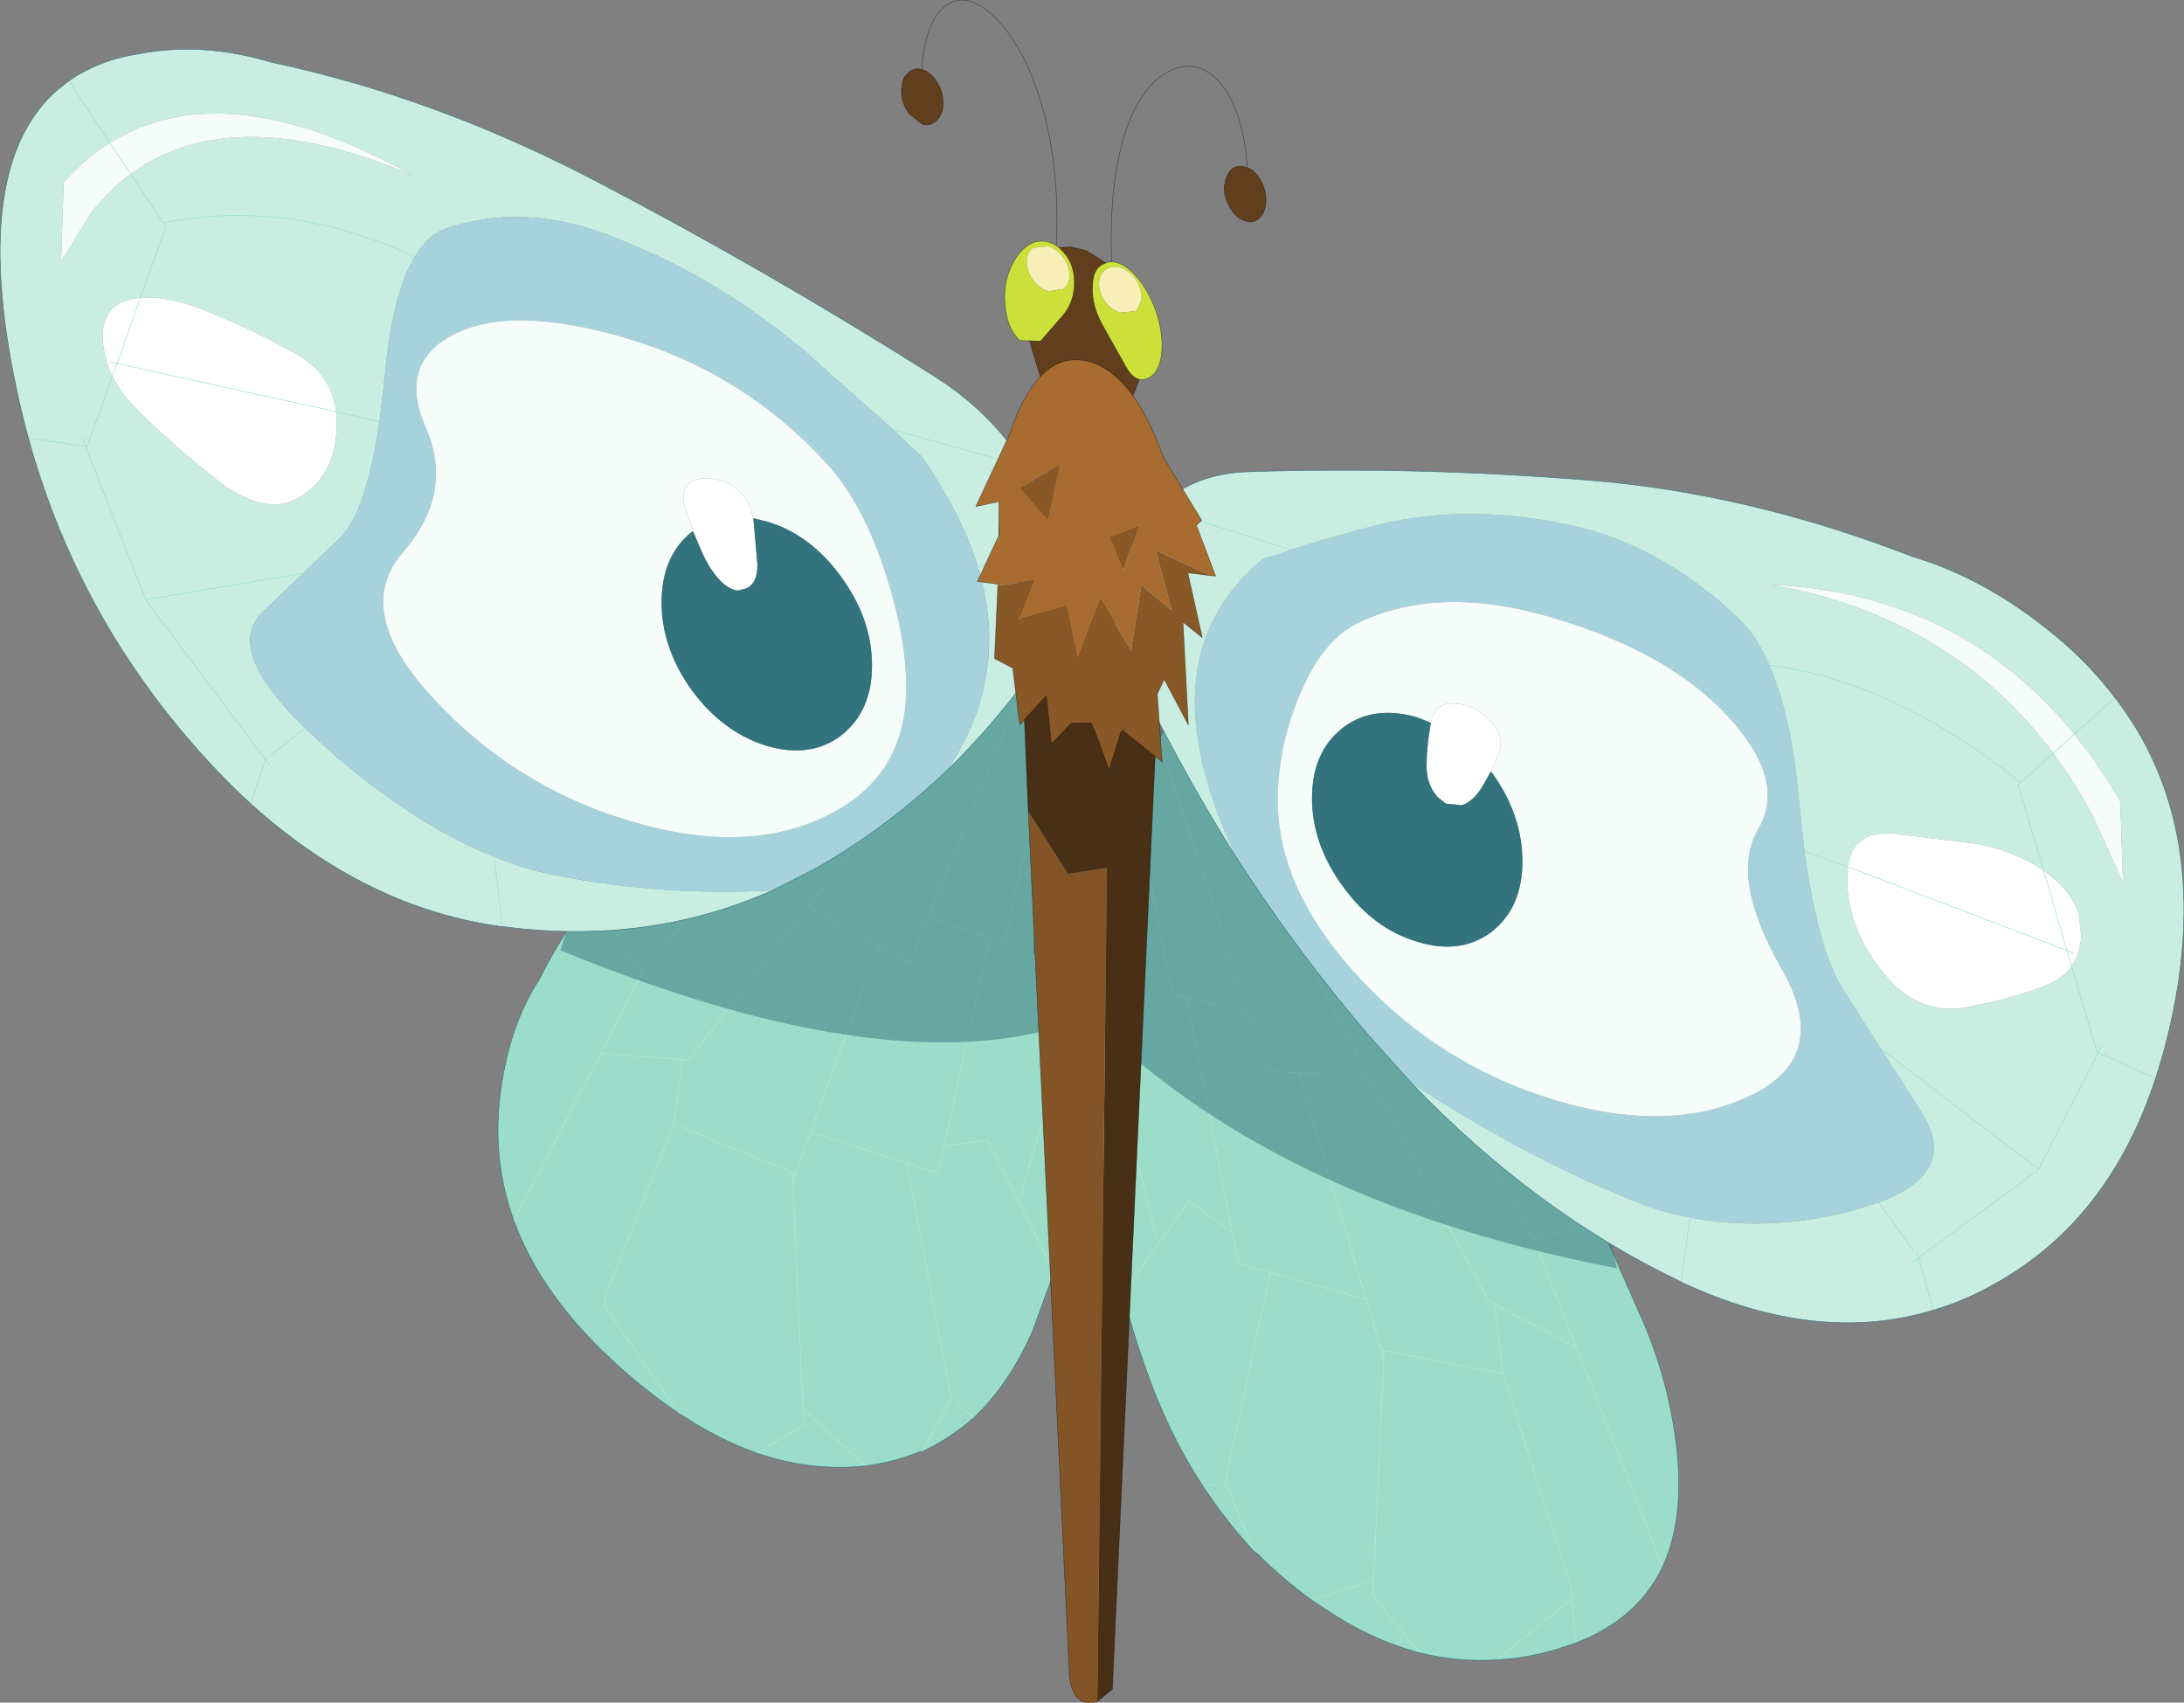 <?xml version="1.0"?>
<svg xmlns="http://www.w3.org/2000/svg" xmlns:xlink="http://www.w3.org/1999/xlink" width="204px" height="159px"><rect width="100%" height="100%" fill="#808080" stroke="none"/><g transform="matrix(1, 0, 0, 1, -178.95, -140.3)"><use xlink:href="#object-0" width="204" height="159" transform="matrix(1, 0, 0, 1, 178.95, 140.3)"/></g><defs><g transform="matrix(1, 0, 0, 1, -178.95, -140.3)" id="object-0"><path fill-rule="evenodd" fill="#613f1d" stroke="none" d="M295.45 155.95Q296.15 156.2 296.65 157.05Q297.2 157.95 297.2 159Q297.2 160 296.65 160.6Q296.1 161.2 295.3 160.95Q294.55 160.75 294.05 160L293.9 159.8L293.85 159.7Q293.3 158.8 293.3 157.8L293.3 157.65L293.35 157.55Q293.4 156.9 293.7 156.5L293.9 156.2Q294.45 155.65 295.3 155.9L295.45 155.95M277.6 163.45L278.9 163.35L278.95 163.35L280.4 163.7L282.8 165.2L284.95 167.5Q287.1 170.35 286 173.85Q284.9 177.35 283.6 179.75Q282.25 182.15 280.05 181.6Q277.9 181.05 277.05 178.6L274.7 170.75Q273.25 165.4 275.65 164.15Q276.6 163.6 277.6 163.45M265.05 146.8L265.1 146.8Q265.9 147.05 266.45 147.95Q267.05 148.85 267.05 149.9Q267.05 150.95 266.45 151.55Q265.9 152.1 265.1 151.9L263.9 150.95L263.75 150.7L263.65 150.6Q263.15 149.7 263.15 148.75L263.15 148.55L263.2 148.45Q263.2 147.85 263.5 147.4L263.75 147.15Q264.3 146.55 265.05 146.8"/><path fill="none" stroke="#000000" stroke-opacity="0.502" stroke-width="0.05" stroke-linecap="round" stroke-linejoin="round" d="M282.8 165.2Q282.45 157.45 284.15 152.4Q285.7 148 288.4 146.85Q290.95 145.7 293 148.15Q295.1 150.7 295.45 155.95Q296.15 156.2 296.65 157.05Q297.2 157.95 297.2 159Q297.2 160 296.65 160.6Q296.1 161.2 295.3 160.95Q294.55 160.75 294.05 160L293.9 159.8L293.85 159.7Q293.3 158.8 293.3 157.8L293.3 157.65L293.35 157.55Q293.4 156.9 293.7 156.5L293.9 156.2Q294.45 155.65 295.3 155.9L295.45 155.95M265.05 146.8Q265.4 141.95 267.5 140.7Q269.5 139.45 272.1 142.15Q274.75 144.9 276.3 150.25Q278 156.2 277.6 163.45L278.9 163.35L278.95 163.35L280.4 163.7L282.8 165.2L284.95 167.5Q287.1 170.35 286 173.85Q284.9 177.35 283.6 179.75Q282.25 182.15 280.05 181.6Q277.9 181.05 277.05 178.6L274.7 170.75Q273.25 165.4 275.65 164.15Q276.6 163.6 277.6 163.45M265.05 146.8L265.1 146.8Q265.9 147.05 266.45 147.95Q267.05 148.85 267.05 149.9Q267.05 150.95 266.45 151.55Q265.9 152.1 265.1 151.9L263.9 150.95L263.75 150.7L263.65 150.6Q263.15 149.7 263.15 148.75L263.15 148.55L263.2 148.45Q263.2 147.85 263.5 147.4L263.75 147.15Q264.3 146.55 265.05 146.8"/><path fill-rule="evenodd" fill="#9bddc8" stroke="none" d="M328.2 254.15L322.25 256.1L310.35 234.85L317.35 235.25L310.35 234.85L322.25 256.1L328.2 254.15Q324.05 245.5 318.9 237.6L317.35 235.25Q309.9 223.95 301.85 213.4Q296.85 206.8 290.85 207.3L306.35 229.25L310.3 234.85L310.35 234.85L310.3 234.85L306.35 229.25L290.85 207.3L289.45 207.5L288.6 207.8L301.35 230.25L302.25 232.15L306.35 229.25L302.25 232.15L301.35 230.25L288.6 207.8Q287.7 208.3 287.15 209.45L287 209.8L285.05 215.65L288.45 233.1L289.8 233.45L295.6 234.95L287.15 209.45L295.6 234.95L289.8 233.45L288.45 233.1L285.05 215.65Q282.35 224.75 281.65 234.65L281.4 238.6Q281 250 283.85 261.05L290 252.45L294.05 255.4L289.8 233.45L294.05 255.4L290 252.45L283.85 261.05Q284.65 264.4 285.85 267.75Q288 274.05 291.35 279.15L293 278.75L291.35 279.15Q293.5 282.4 296.1 285.2L296.4 285.4Q298.75 287.75 301.5 289.75L307.25 287.9L308.2 267.25L308.25 266.45L319.3 268.55L325.7 288.45L325.8 289.55L326.1 293.75L325.8 289.55L325.7 288.45L319.3 268.55L318.55 262.1L326.2 266.15L334.25 286.6Q336.55 281.6 335.35 273.95Q334.45 268.05 331.95 262.65L328.2 254.15M334.25 286.6L326.2 266.15L318.55 262.1L319.3 268.55L308.25 266.45L308 266.4L306.55 261.65L300.25 240.5L306.8 240.75L302.25 232.15L306.8 240.75L300.25 240.5L297.35 240.3L295.6 234.95L297.35 240.3L300.25 240.5L306.55 261.65L308 266.4L308.25 266.45L308.2 267.25L308 266.4L308.2 267.25L307.25 287.9L301.5 289.75L302.05 290.1Q306.75 293.4 311.55 294.65Q315.15 295.55 318.8 295.3Q322 295.15 325.2 294.05L326.1 293.75Q331.95 291.5 334.25 286.6M326.2 266.15L322.25 256.1L326.2 266.15M318.55 262.1L318 261.8L306.8 240.75L318 261.8L318.55 262.1M306.55 261.65L297.6 259.15L294.65 258.3L294.05 255.4L294.65 258.3L297.6 259.15L306.55 261.65M297.6 259.15L293.4 278.7L296.1 285.2L293.4 278.7L297.6 259.15M325.8 289.55L318.8 295.3L325.8 289.55M307.25 287.9L307.2 289.4L311.55 294.65L307.2 289.4L307.25 287.9M287 256L281.65 234.65L287 256"/><path fill="none" stroke="#bbe8d9" stroke-width="0.05" stroke-linecap="round" stroke-linejoin="round" d="M317.35 235.25L310.35 234.85L322.25 256.1L328.2 254.15M290.85 207.3L306.35 229.25L310.3 234.85L310.35 234.85M334.25 286.6L326.2 266.15L318.55 262.1L319.3 268.55L325.7 288.45L325.8 289.55L326.1 293.75M322.25 256.1L326.2 266.15M288.6 207.8L301.35 230.25L302.25 232.15L306.35 229.25M285.05 215.65L288.45 233.1L289.8 233.45L295.6 234.95L287.15 209.45M295.6 234.95L297.35 240.3L300.25 240.5L306.8 240.75L302.25 232.15M283.85 261.05L290 252.45L294.05 255.4L289.8 233.45M306.8 240.75L318 261.8L318.55 262.1M300.25 240.5L306.55 261.65L308 266.4L308.25 266.45L319.3 268.55M308 266.4L308.2 267.25L308.25 266.45M294.05 255.4L294.65 258.3L297.6 259.15L306.55 261.65M291.35 279.15L293 278.75M301.5 289.75L307.25 287.9L308.2 267.25M296.1 285.2L293.4 278.7L297.6 259.15M318.8 295.3L325.8 289.55M311.55 294.65L307.2 289.4L307.25 287.9M281.65 234.65L287 256"/><path fill="none" stroke="#33737d" stroke-width="0.05" stroke-linecap="round" stroke-linejoin="round" d="M328.2 254.15Q324.05 245.5 318.9 237.6L317.35 235.25Q309.9 223.95 301.85 213.4Q296.85 206.8 290.85 207.3L289.45 207.5L288.6 207.8Q287.7 208.3 287.15 209.45L287 209.8L285.05 215.65Q282.35 224.75 281.65 234.65L281.4 238.6Q281 250 283.85 261.05Q284.65 264.4 285.85 267.75Q288 274.05 291.35 279.15Q293.5 282.4 296.1 285.2L296.4 285.4Q298.75 287.75 301.5 289.75L302.05 290.1Q306.75 293.4 311.55 294.65Q315.15 295.55 318.8 295.3Q322 295.15 325.2 294.05L326.1 293.75Q331.95 291.5 334.25 286.6Q336.55 281.6 335.35 273.95Q334.45 268.05 331.95 262.65L328.2 254.15"/><path fill-rule="evenodd" fill="#9bddc8" stroke="none" d="M270.35 201.15L271.8 202.15L272.65 203Q273.55 204.05 274.05 205.5L274.2 205.95L276.2 213Q278.85 223.7 279.6 234L279.8 238.1Q280.2 249.75 277.4 259.1L275.4 264.6Q273.2 269.6 269.9 272.7Q267.7 274.65 265.1 275.85L264.8 275.9Q262.45 276.85 259.75 277.2L259.2 277.25Q254.45 277.65 249.65 276Q246.05 274.75 242.4 272.3Q239.2 270.2 236 267.2L235.15 266.4Q229.25 260.6 226.95 254.3Q224.65 247.95 225.9 241Q226.8 235.65 229.3 231.8Q231 228.45 233.05 225.5Q237.15 219.35 242.35 214.55L243.9 213.1Q251.3 206.3 259.4 200.65Q264.35 197.05 270.35 201.15L254.85 213.75L259 219.1L259.85 217.75L272.65 203L259.85 217.75L259 219.1L254.85 213.75L270.35 201.15M254.65 246.05L253.25 249.95L252.95 249.8L241.9 245.25L242.7 239.25L243.25 239.3L254.4 225L261 228.65L263.9 230.25L265.65 225.95L271.4 227.9L267.15 247.3L266.6 249.85L263.65 248.9L254.65 246.05L261 228.65L254.65 246.05L263.65 248.9L266.6 249.85L267.15 247.3L271.4 227.9L265.65 225.95L263.9 230.25L261 228.65L254.4 225L243.25 239.3L242.7 239.25L241.9 245.25L252.95 249.8L253.25 249.95L254.65 246.05M242.7 239.25L235.05 238.7L239 231.05L250.9 217L250.95 217L254.85 213.75L250.95 217L250.9 217L239 231.05L235.05 238.7L242.7 239.25M254.4 225L259 219.1L254.4 225M271.4 227.9L272.75 228.35L276.2 213L272.75 228.35L271.4 227.9M274.05 205.5L265.65 225.95L274.05 205.5M267.15 247.3L271.2 246.8L277.4 259.1L271.2 246.8L267.15 247.3M253.25 249.95L253 250.65L252.95 249.8L253 250.65L253.25 249.95M249.65 276L254.05 273.4L253.95 271.85L259.75 277.2L253.95 271.85L254.05 273.4L249.65 276M265.1 275.85L267.8 271L263.65 248.9L267.8 271L265.1 275.85M268.2 271.3L269.9 272.7L268.2 271.3M253.95 271.85L253 250.65L253.95 271.85M279.6 234L274.2 252.15L279.6 234M233.05 225.5L239 231.05L233.05 225.5M242.4 272.3L235.45 262.35L235.5 261.3L241.9 245.25L235.5 261.3L235.45 262.35L242.4 272.3M235.05 238.7L226.95 254.3L235.05 238.7M250.9 217L243.9 213.1L250.9 217"/><path fill="none" stroke="#33737d" stroke-width="0.05" stroke-linecap="round" stroke-linejoin="round" d="M277.4 259.1L275.4 264.6Q273.2 269.6 269.9 272.7Q267.7 274.65 265.1 275.85L264.8 275.9Q262.45 276.85 259.75 277.2L259.2 277.25Q254.45 277.65 249.65 276Q246.05 274.75 242.4 272.3Q239.2 270.2 236 267.2L235.15 266.4Q229.25 260.6 226.95 254.3Q224.65 247.95 225.9 241Q226.8 235.65 229.3 231.8Q231 228.45 233.05 225.5Q237.15 219.35 242.35 214.55L243.9 213.1Q251.3 206.3 259.4 200.65Q264.35 197.05 270.35 201.15"/><path fill="none" stroke="#bbe8d9" stroke-width="0.05" stroke-linecap="round" stroke-linejoin="round" d="M270.35 201.15L254.85 213.75L259 219.1L259.85 217.75L272.65 203M261 228.65L254.65 246.05L263.65 248.9L266.6 249.85L267.15 247.3L271.4 227.9L265.65 225.95L263.9 230.25L261 228.65L254.4 225L243.25 239.3L242.7 239.25L241.9 245.25L252.95 249.8L253.25 249.95L254.65 246.05M254.85 213.75L250.95 217L250.9 217L239 231.05L235.05 238.7L242.7 239.25M259 219.1L254.4 225M276.2 213L272.75 228.35L271.4 227.9M265.65 225.95L274.05 205.5M277.4 259.1L271.2 246.8L267.15 247.3M252.95 249.8L253 250.65L253.25 249.95M259.75 277.2L253.95 271.85L254.05 273.4L249.65 276M263.65 248.9L267.8 271L265.1 275.85M269.9 272.7L268.2 271.3M253 250.65L253.95 271.85M274.2 252.15L279.6 234M239 231.05L233.05 225.5M241.9 245.25L235.5 261.3L235.45 262.35L242.4 272.3M226.95 254.3L235.05 238.7M243.9 213.1L250.9 217"/><path fill-rule="evenodd" fill="#33737d" fill-opacity="0.502" stroke="none" d="M238.25 206.3L283.55 194L285.85 232.5Q268.5 244.3 231.3 229.05L238.25 206.3"/><path fill-rule="evenodd" fill="#33737d" fill-opacity="0.502" stroke="none" d="M323.05 231.8L277.75 192.2L275.45 229.3Q292.8 251.6 330 258.75L323.05 231.8"/><path fill-rule="evenodd" fill="#c9ede1" stroke="none" d="M214.4 179.7L214.9 175.45Q215.6 167.7 217.7 164.3Q205.95 158.8 194.2 161.1L194.45 161.5L192.05 168.1Q194.7 167.9 198.35 169.4Q202.6 171.1 206.5 173.3L206.8 173.45Q209.9 175.3 210.35 178.75L214.4 179.7L210.35 178.75L210.4 179.9Q210.4 184.45 207.15 186.6Q203.95 188.7 199.45 185.3Q194.95 181.75 191.8 178.6Q190.25 177.05 189.45 175.45Q188.65 173.75 188.55 172.05Q188.5 171 188.75 170.3Q189.3 168.6 191.25 168.25L192.05 168.1L194.45 161.5L194.2 161.1Q205.95 158.8 217.7 164.3Q218.85 162.3 220.5 161.7Q228.25 158.95 237.25 162.85Q246.1 166.4 253.95 172.95L262.4 180.45L263.75 181.75L265 182.9Q268.75 188.25 270.3 193.25Q273.35 203.4 267.45 212.2Q273.25 206.55 278 199.15Q279.35 197.05 278.75 194.05L277.7 190.2L270.3 193.25L277.7 190.2Q276.55 186.75 274.75 183.9Q271.55 178.8 266.25 175.45Q250.6 165.55 234.5 157.15Q219.55 149.35 204.25 146.1Q197.9 144.2 192.05 145.3Q188.15 145.9 185.4 147.85L189.2 153.65Q199.95 146.9 217.55 156.7Q200.75 149.55 191.15 156.55L194.2 161.1L191.15 156.55Q189.15 158.05 187.5 160.15L184.65 164.7L184.9 157.25L185.1 157.1Q187 155 189.2 153.65L185.4 147.85Q177 153.7 179.55 171.4Q180.3 176.45 181.6 181.2Q185.9 196.85 196.45 209.2Q199.3 212.55 202.35 215.35Q213.2 225.15 225.9 226.85L226.05 226.85Q239.55 228.6 251.1 223.45Q240.95 224 231.2 222.1Q228.25 221.6 225.1 220.3L225.9 226.85L225.1 220.3Q218.15 217.55 210.4 211L207.45 208.3Q199.9 200.95 203.45 197.5L207.25 193.85L192.55 196.3L192.6 196.4L203.75 211.25L204.35 212.1L203.75 211.25L202.35 215.35L203.75 211.25L203.9 210.85L203.75 211.25L192.6 196.4L192.55 196.3L207.25 193.85L210.75 190.5Q213.15 188.15 214.4 179.7M262.4 180.45L274.75 183.9L262.4 180.45M186.65 181.2L186.95 182L187.1 182L189.45 175.45L187.1 182L186.95 182L186.65 181.2M181.6 181.2L186.95 182L181.6 181.2M204.15 210.9L207.45 208.3L204.15 210.9M192.55 196.3L186.95 182L192.55 196.3"/><path fill-rule="evenodd" fill="#a6d3db" stroke="none" d="M217.7 164.3Q215.6 167.7 214.9 175.45L214.4 179.7L215.15 179.85L214.4 179.7Q213.15 188.15 210.75 190.5L207.25 193.85L203.45 197.5Q199.9 200.95 207.45 208.3L210.4 211Q218.15 217.55 225.1 220.3Q228.25 221.6 231.2 222.1Q240.95 224 251.1 223.45L255.05 221.45Q261.75 217.65 267.45 212.2Q273.35 203.4 270.3 193.25Q268.75 188.25 265 182.9L263.75 181.75L262.4 180.45L253.95 172.95Q246.1 166.4 237.25 162.85Q228.25 158.95 220.5 161.7Q218.85 162.3 217.7 164.3L218.8 164.45L217.7 164.3M218.7 180.2Q216.05 174.1 221.5 171.45Q227 168.75 237.7 171.95Q248.45 175.2 256.05 183.45Q259.55 187.2 261.7 193.95Q263.6 199.75 263.6 204.55Q263.6 212.9 256.05 216.55Q248.45 220.2 237.7 216.95Q227 213.75 219.4 205.5Q211.8 197.35 216.6 191.85Q221.4 186.3 218.7 180.2M224.95 219.3L225.1 220.3L224.95 219.3"/><path fill-rule="evenodd" fill="#ffffff" stroke="none" d="M210.35 178.75Q209.9 175.3 206.8 173.45L206.5 173.3Q202.6 171.1 198.35 169.4Q194.7 167.9 192.05 168.1L191.25 168.25Q189.3 168.6 188.75 170.3Q188.5 171 188.55 172.05Q188.65 173.75 189.45 175.45Q190.25 177.05 191.8 178.6Q194.95 181.75 199.45 185.3Q203.95 188.7 207.15 186.6Q210.4 184.45 210.4 179.9L210.35 178.75L189.9 174.25L192.05 168.1L189.9 174.25L210.35 178.75M189.45 175.45L189.9 174.25L189.3 174.1L189.9 174.25L189.45 175.45M243.7 189.95L244.4 191.6Q245.25 193.6 246.4 194.7Q247.2 195.4 247.9 195.45L248.65 195.25Q249.7 194.8 249.7 193.05L249.35 189L249.3 188.7Q248.9 186.6 247.2 185.6Q245.4 184.6 243.85 185.15Q242.4 185.75 242.9 187.55L242.95 187.7L243.7 189.95"/><path fill-rule="evenodd" fill="#f5fcfa" stroke="none" d="M218.7 180.2Q221.4 186.3 216.6 191.85Q211.8 197.35 219.4 205.5Q227 213.75 237.7 216.95Q248.45 220.2 256.05 216.55Q263.6 212.9 263.6 204.55Q263.6 199.75 261.7 193.95Q259.55 187.2 256.05 183.45Q248.45 175.2 237.7 171.95Q227 168.75 221.5 171.45Q216.05 174.1 218.7 180.2M191.15 156.55Q200.75 149.55 217.55 156.7Q199.95 146.9 189.2 153.65L191.15 156.55L189.2 153.65Q187 155 185.1 157.1L184.9 157.25L184.65 164.7L187.5 160.15Q189.15 158.05 191.15 156.55M249.3 188.7L250.55 189Q254.65 190.2 257.5 194.15Q260.4 198.1 260.4 202.45Q260.4 206.75 257.5 209Q254.65 211.15 250.55 209.95Q246.5 208.7 243.6 204.8Q240.75 200.85 240.75 196.55Q240.75 192.2 243.6 189.95L243.7 189.95L242.95 187.7L242.9 187.55Q242.4 185.75 243.85 185.15Q245.4 184.6 247.2 185.6Q248.9 186.6 249.3 188.7"/><path fill-rule="evenodd" fill="#33737d" stroke="none" d="M249.3 188.7L249.35 189L249.7 193.05Q249.7 194.8 248.65 195.25L247.9 195.45Q247.2 195.4 246.4 194.7Q245.25 193.6 244.4 191.6L243.7 189.95L243.6 189.95Q240.75 192.2 240.75 196.55Q240.75 200.85 243.6 204.8Q246.5 208.7 250.55 209.95Q254.65 211.15 257.5 209Q260.4 206.75 260.4 202.45Q260.4 198.1 257.5 194.15Q254.65 190.2 250.55 189L249.3 188.7"/><path fill="none" stroke="#92dac5" stroke-width="0.05" stroke-linecap="round" stroke-linejoin="round" d="M214.4 179.7L210.35 178.75L189.9 174.25L192.05 168.1L194.45 161.5L194.2 161.1Q205.95 158.8 217.7 164.3L218.8 164.45M225.1 220.3L224.95 219.3M274.75 183.9L262.4 180.45M189.45 175.45L187.1 182L186.95 182L186.65 181.2M194.2 161.1L191.15 156.55L189.2 153.65L185.4 147.85M186.95 182L181.6 181.2M189.3 174.1L189.9 174.25L189.45 175.45M202.35 215.35L203.75 211.25L204.35 212.1M203.9 210.85L203.75 211.25L192.6 196.4L192.55 196.3L207.25 193.85M207.45 208.3L204.15 210.9M186.95 182L192.55 196.3M214.4 179.7L215.15 179.85M225.9 226.85L225.1 220.3M277.7 190.2L270.3 193.25"/><path fill="none" stroke="#33737d" stroke-width="0.05" stroke-linecap="round" stroke-linejoin="round" d="M267.45 212.2Q261.75 217.65 255.05 221.45L251.1 223.45Q239.55 228.6 226.05 226.85L225.9 226.85Q213.2 225.15 202.35 215.35Q199.3 212.55 196.45 209.2Q185.9 196.85 181.6 181.2Q180.3 176.45 179.55 171.4Q177 153.7 185.4 147.85Q188.15 145.9 192.05 145.3Q197.9 144.2 204.25 146.1Q219.55 149.35 234.5 157.15Q250.6 165.55 266.25 175.45Q271.55 178.8 274.75 183.9Q276.55 186.75 277.7 190.2L278.75 194.05Q279.35 197.05 278 199.15Q273.25 206.55 267.45 212.2"/><path fill-rule="evenodd" fill="#482f15" stroke="none" d="M275 216.1L273.7 185.5L287.85 189.1L282.85 298.05L281.45 299.2L282.35 221.35L278.7 221.9L275 216.1"/><path fill-rule="evenodd" fill="#825426" stroke="none" d="M281.45 299.2Q279.25 299.85 278.85 296.9L275 216.1L278.7 221.9L282.35 221.35L281.45 299.2"/><path fill="none" stroke="#000000" stroke-opacity="0.502" stroke-width="0.05" stroke-linecap="round" stroke-linejoin="round" d="M275 216.1L273.7 185.5L287.85 189.1L282.85 298.05L281.45 299.2Q279.25 299.85 278.85 296.9L275 216.1"/><path fill-rule="evenodd" fill="#a6d3db" stroke="none" d="M344.2 202.4L343.1 201.85L344.2 202.4Q343.05 199.7 341.4 198.1Q333.65 190.75 324.65 189.15Q315.8 187.4 307.95 189.25Q303.7 190.3 299.5 191.65L298.15 192.15Q297.5 192.25 296.9 192.5Q293.15 195.65 291.6 199.75Q288.55 208 294.45 220.4Q300.15 229.25 306.85 237.05L310.8 241.45Q320.95 248.1 330.7 252.1Q333.65 253.4 336.8 254L336.95 253L336.8 254Q343.75 255.35 351.5 253.5L354.45 252.6Q362 249.75 358.45 244.2L354.65 238.25L351.15 232.8Q348.75 228.95 347.5 219.8L347 215.25Q346.3 207.1 344.2 202.4M343.2 217.7Q345.85 213.2 340.4 207.25Q334.9 201.25 324.2 198.05Q313.45 194.8 305.85 198.45Q302.35 200.1 300.2 205.55Q298.3 210.25 298.3 215.05Q298.3 223.4 305.85 231.55Q313.45 239.8 324.2 243.05Q334.9 246.25 342.5 242.6Q350.1 238.95 345.3 230.65Q340.5 222.2 343.2 217.7M346.75 219.45L347.5 219.8L346.75 219.45"/><path fill-rule="evenodd" fill="#c9ede1" stroke="none" d="M344.2 202.4Q343.05 199.7 341.4 198.1Q333.65 190.75 324.65 189.15Q315.8 187.4 307.95 189.25Q303.7 190.3 299.5 191.65L298.15 192.15Q297.5 192.25 296.9 192.5Q293.15 195.65 291.6 199.75Q288.55 208 294.45 220.4Q288.65 211.25 283.9 200.95Q282.55 198.05 283.15 195.45Q283.6 193.65 284.2 192.2L291.6 199.75L284.2 192.2Q285.35 189.45 287.15 187.7Q290.35 184.5 295.65 184.35Q311.3 183.85 327.4 185.15Q342.35 186.35 357.65 192.3Q364 194.2 369.85 198.8Q373.75 201.8 376.5 205.45L372.7 208.85Q374.9 211.6 376.8 214.8L377 215.15L377.25 222.7L374.4 216.45Q372.75 213.35 370.75 210.65Q361.15 197.85 344.35 194.9Q361.95 195.7 372.7 208.85L376.5 205.45Q384.9 216.3 382.35 232.5Q381.6 237.05 380.3 241Q376 254.15 365.45 260.1Q362.6 261.75 359.55 262.65Q348.7 265.95 336 260.05L335.85 259.95Q322.35 253.5 310.8 241.45Q320.95 248.1 330.7 252.1Q333.65 253.4 336.8 254L336 260.05L336.8 254Q343.75 255.35 351.5 253.5L354.45 252.6Q362 249.75 358.45 244.2L354.65 238.25L369.35 249.5L369.3 249.6L358.15 257.75L358 257.25L358.15 257.75L369.3 249.6L369.35 249.5L354.65 238.25L351.15 232.8Q348.75 228.95 347.5 219.8L347 215.25Q346.3 207.1 344.2 202.4Q355.95 204 367.7 213.4L367.45 213.6L369.85 221.6Q367.2 219.8 363.55 219.1L355.4 218.1L355.1 218.15Q352 218.1 351.55 221.25L347.5 219.8L351.55 221.25L351.5 222.4Q351.5 226.95 354.75 231Q357.95 235.1 362.45 234.4Q366.95 233.55 370.1 232.3Q371.65 231.65 372.45 230.55Q373.25 229.35 373.35 227.75L373.15 225.8Q372.6 223.8 370.65 222.25L369.85 221.6L367.45 213.6L367.7 213.4Q355.95 204 344.2 202.4M375.25 238L374.95 238.6L374.8 238.5L372.45 230.55L374.8 238.5L374.95 238.6L375.25 238M299.5 191.65L287.15 187.7L299.5 191.65M370.75 210.65L367.7 213.4L370.75 210.65M380.3 241L374.95 238.6L380.3 241M357.75 257.2L354.45 252.6L357.75 257.2M357.55 258.2L358.15 257.75L359.55 262.65L358.15 257.75L357.55 258.2M369.35 249.5L374.95 238.6L369.35 249.5"/><path fill-rule="evenodd" fill="#f5fcfa" stroke="none" d="M343.2 217.7Q340.5 222.2 345.3 230.65Q350.1 238.95 342.5 242.6Q334.9 246.25 324.2 243.05Q313.45 239.8 305.85 231.55Q298.3 223.4 298.3 215.05Q298.3 210.25 300.2 205.55Q302.35 200.1 305.85 198.45Q313.45 194.8 324.2 198.05Q334.9 201.25 340.4 207.25Q345.85 213.2 343.2 217.7M372.7 208.85Q374.9 211.6 376.8 214.8L377 215.15L377.25 222.7L374.4 216.45Q372.75 213.35 370.75 210.65L372.7 208.85L370.75 210.65Q361.15 197.85 344.35 194.9Q361.95 195.7 372.7 208.85M318.2 212.35L318.95 210.6L319 210.45Q319.5 208.95 318.05 207.55Q316.5 206 314.7 206Q313 205.9 312.6 207.8L311.35 207.3Q307.25 206.1 304.4 208.25Q301.5 210.5 301.5 214.85Q301.5 219.15 304.4 223.1Q307.25 227.05 311.35 228.25Q315.4 229.5 318.3 227.3Q321.15 225.05 321.15 220.75Q321.15 216.4 318.3 212.45L318.2 212.35"/><path fill-rule="evenodd" fill="#ffffff" stroke="none" d="M351.55 221.25Q352 218.1 355.1 218.15L355.4 218.1L363.55 219.1Q367.2 219.8 369.85 221.6L372 229.05L351.55 221.25L372 229.05L369.85 221.6L370.65 222.25Q372.6 223.8 373.15 225.8L373.35 227.75Q373.25 229.35 372.45 230.55L372 229.05L372.6 229.3L372 229.05L372.45 230.55Q371.65 231.65 370.1 232.3Q366.95 233.55 362.45 234.4Q357.95 235.1 354.75 231Q351.5 226.95 351.5 222.4L351.55 221.25M312.6 207.8Q313 205.9 314.7 206Q316.5 206 318.05 207.55Q319.5 208.95 319 210.45L318.95 210.6L318.2 212.35L317.5 213.6Q316.65 215.1 315.5 215.5L314 215.35L313.25 214.75Q312.2 213.6 312.2 211.85Q312.2 210.15 312.55 208.1L312.6 207.8"/><path fill-rule="evenodd" fill="#33737d" stroke="none" d="M318.2 212.35L318.3 212.45Q321.15 216.4 321.15 220.75Q321.15 225.05 318.3 227.3Q315.4 229.5 311.35 228.25Q307.25 227.05 304.4 223.1Q301.5 219.15 301.5 214.85Q301.5 210.5 304.4 208.25Q307.25 206.1 311.35 207.3L312.6 207.8L312.55 208.1Q312.2 210.15 312.2 211.85Q312.2 213.6 313.25 214.75L314 215.35L315.5 215.5Q316.65 215.1 317.5 213.6L318.2 212.35"/><path fill="none" stroke="#92dac5" stroke-width="0.05" stroke-linecap="round" stroke-linejoin="round" d="M343.1 201.85L344.2 202.4Q355.95 204 367.7 213.4L367.45 213.6L369.85 221.6L372 229.05L351.55 221.25L347.5 219.8L346.75 219.45M336.8 254L336.95 253M372.45 230.55L374.8 238.5L374.95 238.6L375.25 238M287.15 187.7L299.5 191.65M372.7 208.85L370.75 210.65L367.7 213.4M372.7 208.85L376.5 205.45M374.95 238.6L380.3 241M372.6 229.3L372 229.05L372.45 230.55M358 257.25L358.15 257.75L369.3 249.6L369.35 249.5L354.65 238.25M354.45 252.6L357.75 257.2M359.55 262.65L358.15 257.75L357.55 258.2M374.95 238.6L369.35 249.5M336 260.05L336.8 254M284.2 192.2L291.6 199.75"/><path fill="none" stroke="#33737d" stroke-width="0.05" stroke-linecap="round" stroke-linejoin="round" d="M294.45 220.4Q300.15 229.25 306.85 237.05L310.8 241.45Q322.35 253.5 335.85 259.95L336 260.05Q348.7 265.95 359.55 262.65Q362.6 261.75 365.45 260.1Q376 254.15 380.3 241Q381.6 237.05 382.35 232.5Q384.9 216.3 376.5 205.45Q373.75 201.8 369.85 198.8Q364 194.2 357.65 192.3Q342.35 186.35 327.4 185.15Q311.3 183.85 295.65 184.35Q290.35 184.5 287.15 187.7Q285.35 189.45 284.2 192.2Q283.6 193.65 283.15 195.45Q282.55 198.05 283.9 200.95Q288.65 211.25 294.45 220.4"/><path fill-rule="evenodd" fill="#4a6060" stroke="none" d="M272.25 190.3L272.25 188.85L272.25 188L272.3 190.3L272.25 190.3L272.3 190.3L272.3 191.1L272.25 190.3M283.85 208.55L283.65 208.65L284.3 208.05L283.85 208.55"/><path fill-rule="evenodd" fill="#a86c31" stroke="none" d="M272.25 188L272.25 187.15L270.1 187.6L273.35 180.65Q273.9 178.85 274.75 177.4Q277.2 173.05 280.8 174.1Q284.35 175.2 286.85 181.05L287.65 183.05L291.2 188.9L290.7 189.35L292.5 194.1L292 194.05L286.9 191.7L288.4 197.3L285.55 194.95L284.6 201.05L281.75 196.25L279.6 201.9L278.55 196.9L274.1 198.15L275.5 194.5L272.15 195L272.15 194.85L270.25 194.6L272.25 190.3L272.3 191.1L272.3 190.3L272.25 188M282.7 190.5L283.9 193.5L285.25 189.5L282.7 190.5M274.25 185.85L276.8 188.75L277.95 183.7L274.25 185.85"/><path fill-rule="evenodd" fill="#895827" stroke="none" d="M292 194.05L289.9 193.8L291.25 199.85L289.45 198.4L289.95 208L287.7 203.75L287.05 205.1L287.5 211.45L283.85 208.55L284.3 208.05L283.65 208.65L282.55 212.2L281.3 208.8L280.85 207.8L279 207.85L277.15 209.8L276.7 205.35L276.65 205.3L274.2 208L273.55 202.7L271.85 201.8L272.15 195L275.5 194.5L274.1 198.15L278.55 196.9L279.6 201.9L281.75 196.25L284.6 201.05L285.55 194.95L288.4 197.3L286.9 191.7L292 194.05M282.7 190.5L285.25 189.5L283.9 193.5L282.7 190.5M274.25 185.85L277.95 183.7L276.8 188.75L274.25 185.85"/><path fill="none" stroke="#000000" stroke-opacity="0.502" stroke-width="0.05" stroke-linecap="round" stroke-linejoin="round" d="M272.25 190.3L272.25 188.85L272.25 188L272.25 187.15L270.1 187.6L273.35 180.65Q273.9 178.85 274.75 177.4Q277.2 173.05 280.8 174.1Q284.35 175.2 286.85 181.05L287.65 183.05L291.2 188.9L290.7 189.35L292.5 194.1L292 194.05L289.9 193.8L291.25 199.85L289.45 198.4L289.95 208L287.7 203.75L287.05 205.1L287.5 211.45L283.85 208.55L283.65 208.65L282.55 212.2L281.3 208.8L280.85 207.8L279 207.85L277.15 209.8L276.7 205.35L276.65 205.3L274.2 208L273.55 202.7L271.85 201.8L272.15 195L272.15 194.85L270.25 194.6L272.25 190.3L272.3 190.3L272.25 188"/><path fill-rule="evenodd" fill="#cce03a" stroke="none" d="M281.6 166.8Q281.6 167.65 282.2 168.5Q282.75 169.25 283.6 169.5L285 169.35Q285.55 168.85 285.55 168Q285.55 167.15 285 166.35Q284.4 165.55 283.6 165.3Q282.75 165.05 282.2 165.5Q281.6 165.95 281.6 166.8M281 167.1Q281 165.3 282.15 164.9Q283.25 164.4 284.65 165.65Q286 166.95 286.85 169.15Q287.65 171.4 287.45 173.35Q287.2 175.25 286.1 175.65Q285 176.1 284.15 174.6L282.15 171.05Q280.9 168.95 281 167.1"/><path fill-rule="evenodd" fill="#f8eeb8" stroke="none" d="M281.6 166.8Q281.6 165.95 282.2 165.5Q282.75 165.05 283.6 165.3Q284.4 165.55 285 166.35Q285.55 167.15 285.55 168Q285.55 168.85 285 169.35L283.6 169.5Q282.75 169.25 282.2 168.5Q281.6 167.65 281.6 166.8"/><path fill="none" stroke="#000000" stroke-opacity="0.502" stroke-width="0.05" stroke-linecap="round" stroke-linejoin="round" d="M281 167.1Q280.9 168.95 282.15 171.05L284.15 174.6Q285 176.1 286.1 175.65Q287.2 175.25 287.45 173.35Q287.65 171.4 286.85 169.15Q286 166.95 284.65 165.65Q283.25 164.4 282.15 164.9Q281 165.3 281 167.1"/><path fill-rule="evenodd" fill="#cce03a" stroke="none" d="M273.45 165.1Q274.25 163.4 275.6 162.9Q277 162.55 278.1 163.65Q279.25 164.75 279.3 166.55Q279.35 168.5 278.15 169.85L276.15 172.15L274.2 172.1Q273.05 171 272.85 168.95Q272.6 166.85 273.45 165.1M276.85 167.5L278.25 167.3Q278.85 166.85 278.85 166Q278.85 165.15 278.25 164.3Q277.65 163.55 276.85 163.3L275.45 163.45Q274.85 163.95 274.85 164.8Q274.85 165.65 275.45 166.45Q276.05 167.25 276.85 167.5"/><path fill-rule="evenodd" fill="#f8eeb8" stroke="none" d="M276.85 167.5Q276.05 167.25 275.45 166.45Q274.85 165.65 274.85 164.8Q274.85 163.95 275.45 163.45L276.85 163.3Q277.65 163.55 278.25 164.3Q278.85 165.15 278.85 166Q278.85 166.85 278.25 167.3L276.85 167.5"/><path fill="none" stroke="#000000" stroke-opacity="0.502" stroke-width="0.05" stroke-linecap="round" stroke-linejoin="round" d="M273.45 165.1Q274.25 163.4 275.6 162.9Q277 162.55 278.1 163.65Q279.25 164.75 279.3 166.55Q279.35 168.5 278.15 169.85L276.15 172.15L274.2 172.1Q273.05 171 272.85 168.95Q272.6 166.85 273.45 165.1"/></g></defs></svg>
